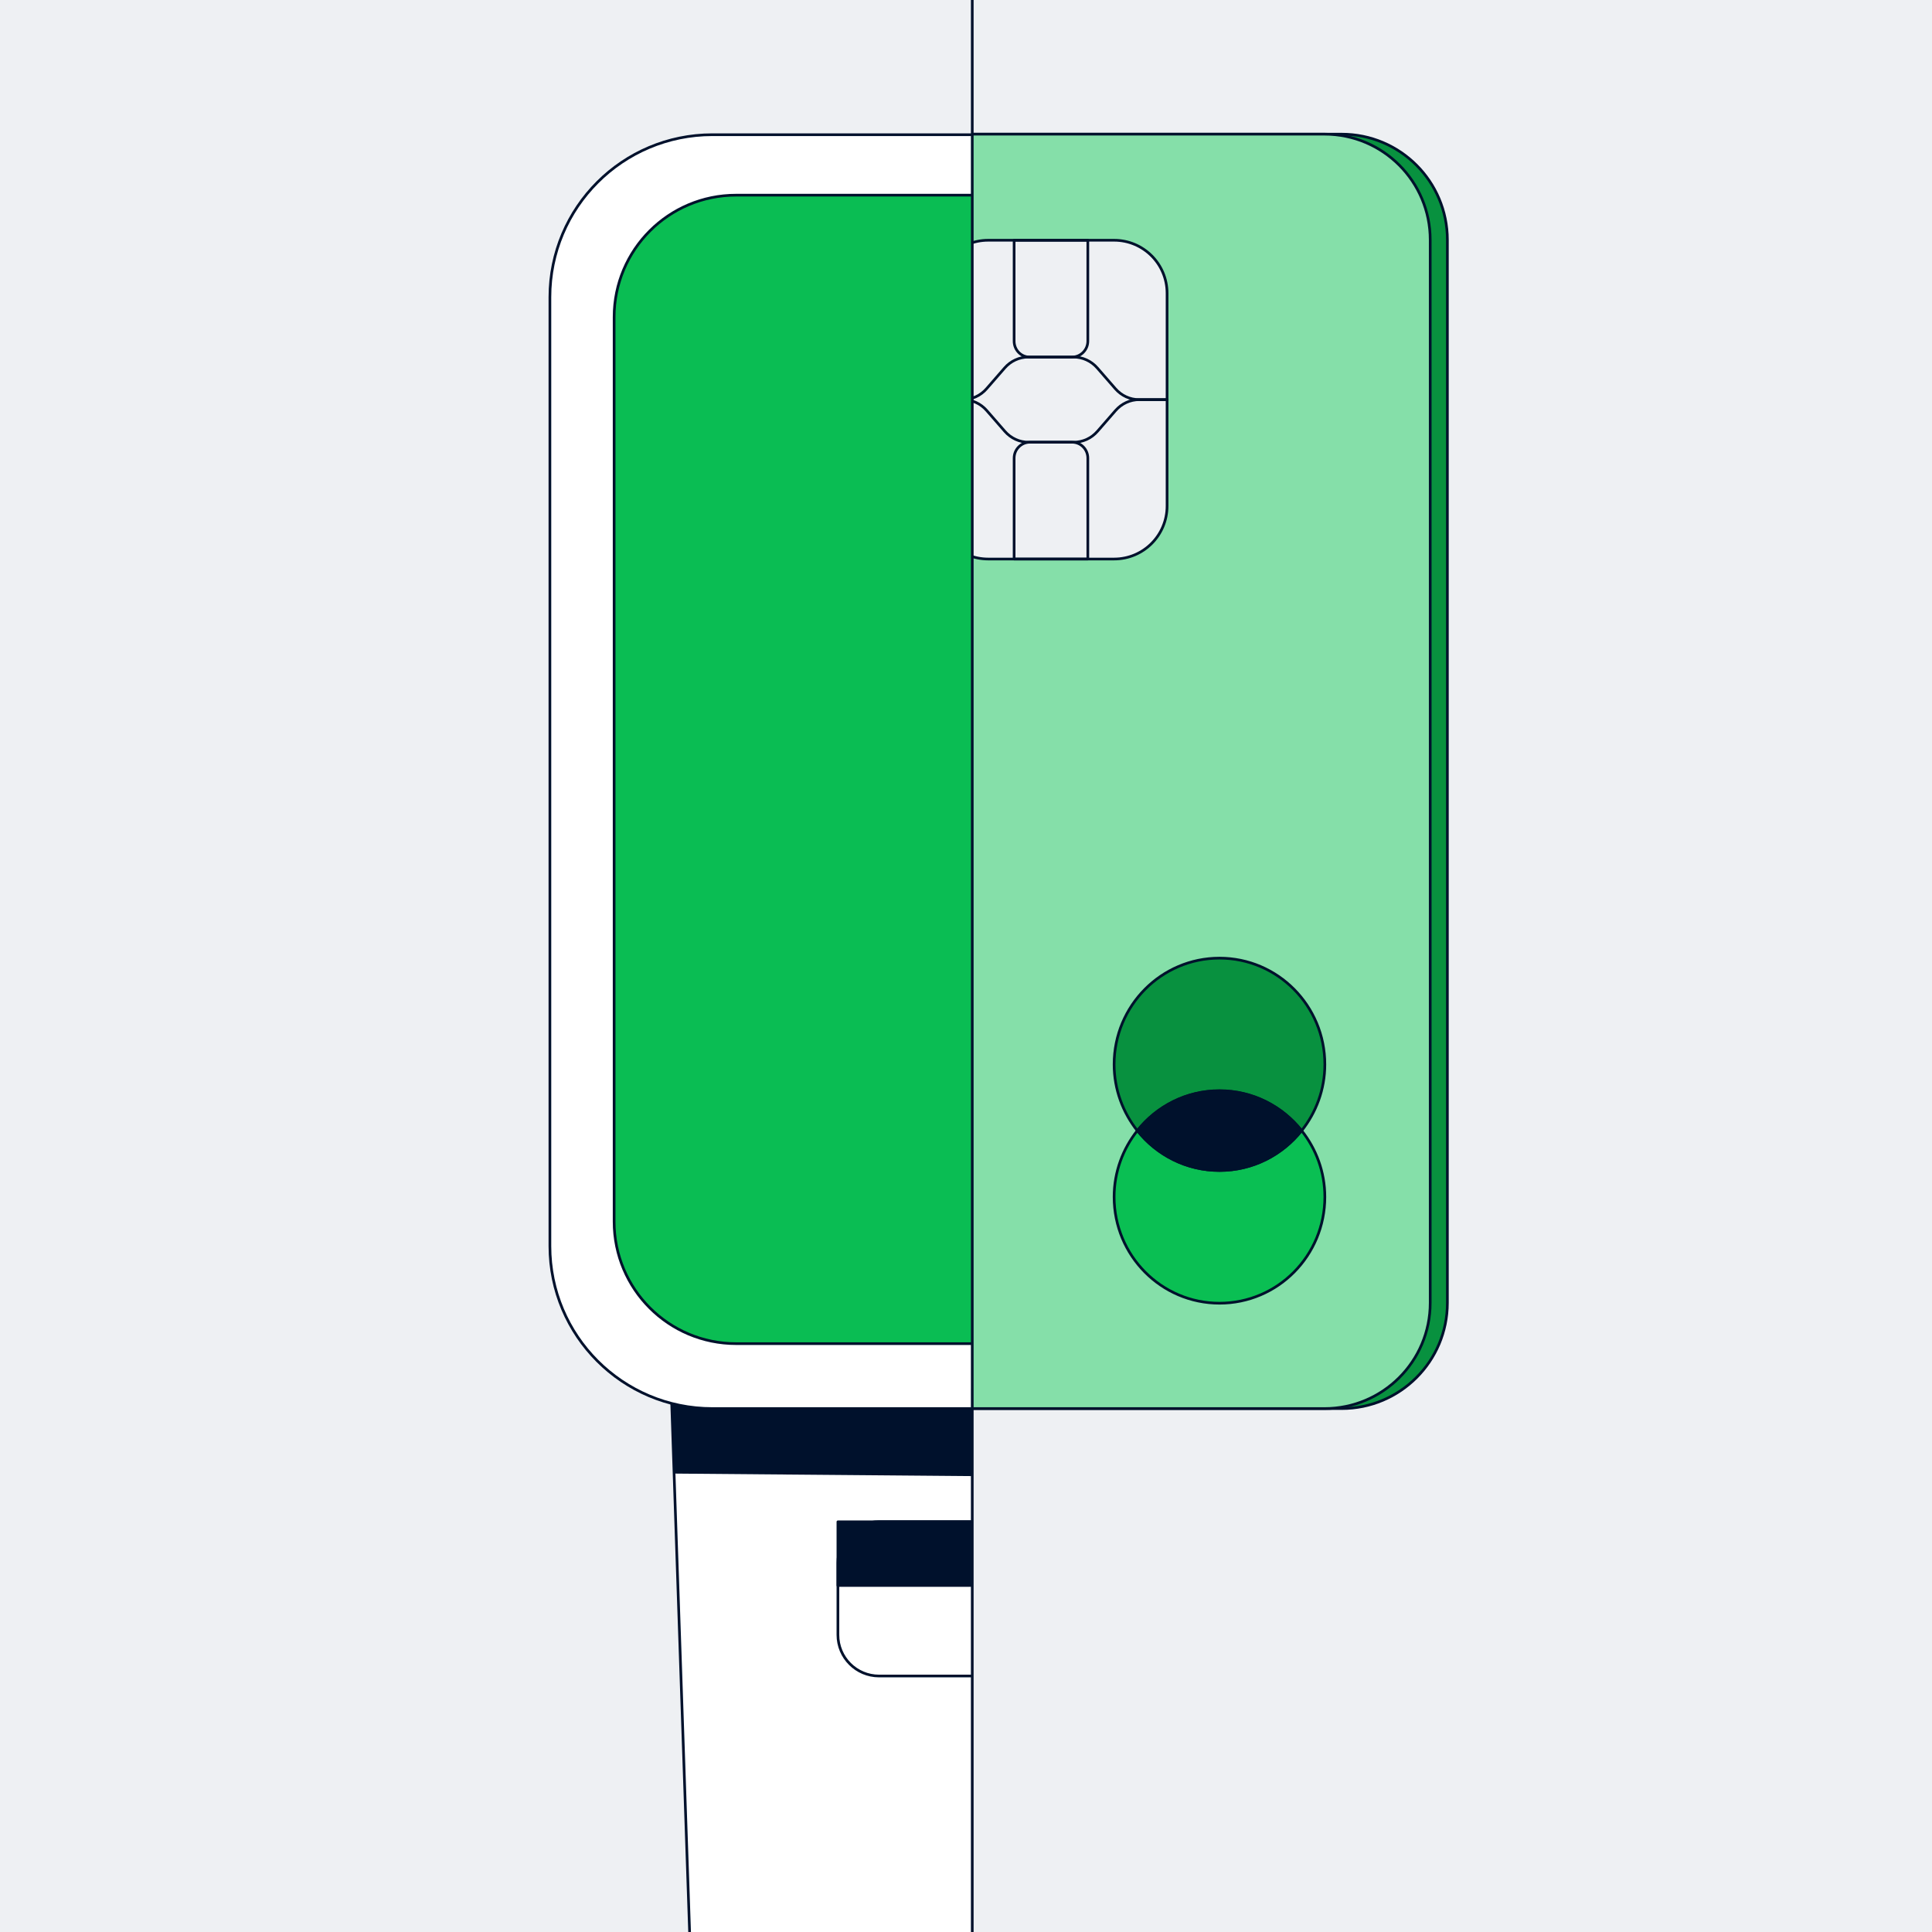 <?xml version="1.0" encoding="utf-8"?>
<!-- Generator: Adobe Illustrator 27.9.1, SVG Export Plug-In . SVG Version: 6.00 Build 0)  -->
<svg version="1.1" id="Layer_1" xmlns="http://www.w3.org/2000/svg" xmlns:xlink="http://www.w3.org/1999/xlink" x="0px" y="0px"
	 viewBox="0 0 1080 1080" style="enable-background:new 0 0 1080 1080;" xml:space="preserve">
<style type="text/css">
	.st0{clip-path:url(#SVGID_00000124143320264760361730000007086637198040873868_);fill:#EEF0F3;}
	.st1{clip-path:url(#SVGID_00000124143320264760361730000007086637198040873868_);}
	.st2{fill:#6F7988;stroke:#00112C;stroke-width:2;stroke-linecap:round;stroke-linejoin:round;stroke-miterlimit:10;}
	.st3{fill:none;stroke:#00112C;stroke-width:4;stroke-linecap:round;stroke-linejoin:round;stroke-miterlimit:10;}
	.st4{fill:#22334D;stroke:#00112C;stroke-width:2;stroke-linecap:round;stroke-linejoin:round;stroke-miterlimit:10;}
	.st5{fill:none;stroke:#00112C;stroke-width:2;stroke-linecap:round;stroke-linejoin:round;stroke-miterlimit:10;}
	.st6{fill:#00112C;stroke:#00112C;stroke-width:2;stroke-linecap:round;stroke-miterlimit:10;}
	.st7{fill:none;stroke:#6F7988;stroke-width:2;stroke-linecap:round;stroke-linejoin:round;stroke-miterlimit:10;}
	.st8{fill:#0ABF53;stroke:#0ABF53;stroke-width:2;stroke-linecap:round;stroke-miterlimit:10;}
	.st9{fill:#00112C;stroke:#00112C;stroke-width:2;stroke-linecap:round;stroke-linejoin:round;stroke-miterlimit:10;}
	.st10{fill:#FFFFFF;stroke:#00112C;stroke-width:2;stroke-linecap:round;stroke-miterlimit:10;}
	.st11{fill:#85DFA9;stroke:#00112C;stroke-width:1.5;stroke-linecap:round;stroke-linejoin:round;stroke-miterlimit:10;}
	.st12{fill:#0ABF53;stroke:#00112C;stroke-width:2;stroke-linecap:round;stroke-miterlimit:10;}
	.st13{clip-path:url(#SVGID_00000085225574569479431090000015557789363926268587_);}
	.st14{fill:#EEF0F3;stroke:#00112C;stroke-width:1.5;stroke-linecap:round;stroke-linejoin:round;stroke-miterlimit:10;}
	.st15{fill:#00112C;stroke:#00112C;stroke-width:1.5;stroke-linecap:round;stroke-linejoin:round;stroke-miterlimit:10;}
	.st16{fill:#08913F;stroke:#00112C;stroke-width:1.5;stroke-linecap:round;stroke-linejoin:round;stroke-miterlimit:10;}
	.st17{fill:#00112C;stroke:#85DFA9;stroke-width:1.5;stroke-linecap:round;stroke-linejoin:round;stroke-miterlimit:10;}
	.st18{fill:#FFFFFF;stroke:#00112C;stroke-width:1.5;stroke-linecap:round;stroke-linejoin:round;stroke-miterlimit:10;}
	.st19{fill:#EDEFF2;stroke:#00112C;stroke-width:1.5;stroke-linecap:round;stroke-linejoin:round;stroke-miterlimit:10;}
	.st20{fill:#0ABD53;stroke:#00112C;stroke-width:1.5;stroke-linecap:round;stroke-linejoin:round;stroke-miterlimit:10;}
	
		.st21{clip-path:url(#SVGID_00000085225574569479431090000015557789363926268587_);fill:#0ABD53;stroke:#0ABD53;stroke-width:1.5;stroke-linecap:round;stroke-linejoin:round;stroke-miterlimit:10;}
	.st22{clip-path:url(#SVGID_00000178884066089294739840000013252696752668856240_);fill:#EEF0F3;}
	.st23{clip-path:url(#SVGID_00000178884066089294739840000013252696752668856240_);}
	.st24{clip-path:url(#SVGID_00000152229000720882206690000015971661243081534100_);}
	.st25{fill:none;}
	
		.st26{clip-path:url(#SVGID_00000152229000720882206690000015971661243081534100_);fill:#0ABD53;stroke:#00112C;stroke-width:1.5;stroke-linecap:round;stroke-linejoin:round;stroke-miterlimit:10;}
	.st27{fill:#B75129;stroke:#00112C;stroke-width:1.5;stroke-linecap:round;stroke-linejoin:round;stroke-miterlimit:10;}
	
		.st28{clip-path:url(#SVGID_00000178884066089294739840000013252696752668856240_);fill:#FFFFFF;stroke:#00112C;stroke-width:1.5;stroke-linecap:round;stroke-linejoin:round;stroke-miterlimit:10;}
	.st29{fill:none;stroke:#00112C;stroke-width:1.5;stroke-linecap:round;stroke-linejoin:round;stroke-miterlimit:10;}
	.st30{fill:#EEF0F3;}
	.st31{clip-path:url(#SVGID_00000057146380488222613180000009507747597027050373_);}
	.st32{clip-path:url(#SVGID_00000028293467554471761350000000678936346846871737_);}
	.st33{fill:#0ABF53;stroke:#00112C;stroke-width:1.5;stroke-linecap:round;stroke-linejoin:round;stroke-miterlimit:10;}
	.st34{fill:#84DEA8;stroke:#00112C;stroke-width:1.5;stroke-linecap:round;stroke-linejoin:round;stroke-miterlimit:10;}
	.st35{fill:#00112C;stroke:#00112C;stroke-width:1.5;stroke-linecap:round;stroke-miterlimit:10;}
	.st36{fill:#0ABF53;stroke:#0ABF53;stroke-width:1.5;stroke-linecap:round;stroke-miterlimit:10;}
	.st37{fill:#00112C;stroke:#FFFFFF;stroke-width:1.5;stroke-linecap:round;stroke-miterlimit:10;}
	.st38{fill:#FFFFFF;stroke:#FFFFFF;stroke-width:1.5;stroke-linecap:round;stroke-miterlimit:10;}
	.st39{fill:none;stroke:#08913F;stroke-width:1.5;stroke-linecap:round;stroke-linejoin:round;stroke-miterlimit:10;}
	.st40{fill:#0ABF53;stroke:#00112C;stroke-width:1.5;stroke-linecap:round;stroke-miterlimit:10;}
	.st41{fill:#FFFFFF;stroke:#00112C;stroke-width:1.5;stroke-miterlimit:10;}
	.st42{fill:none;stroke:#00112C;stroke-width:1.5;stroke-miterlimit:10;}
	.st43{fill:#00112C;stroke:#00112C;stroke-width:1.5;stroke-miterlimit:10;}
	.st44{clip-path:url(#SVGID_00000153675379994338725450000016599641098976031417_);}
	.st45{fill:#00112C;}
	.st46{clip-path:url(#SVGID_00000075881532716988512810000014345216478599401372_);}
	.st47{fill:#22334D;stroke:#00112C;stroke-width:1.5;stroke-linecap:round;stroke-linejoin:round;stroke-miterlimit:10;}
	.st48{fill:#6F7988;stroke:#00112C;stroke-width:1.5;stroke-linecap:round;stroke-linejoin:round;stroke-miterlimit:10;}
	.st49{fill:#08903F;stroke:#00112C;stroke-width:1.5;stroke-linecap:round;stroke-linejoin:round;stroke-miterlimit:10;}
	.st50{clip-path:url(#SVGID_00000005961203699162678650000010151982905023716998_);}
	.st51{fill:#E6735C;stroke:#00112C;stroke-width:1.5;stroke-linecap:round;stroke-linejoin:round;stroke-miterlimit:10;}
	.st52{fill:none;stroke:#FFFFFF;stroke-width:1.5;stroke-linecap:round;stroke-linejoin:round;stroke-miterlimit:10;}
	.st53{fill:#B24736;}
	.st54{fill:#FFFFFF;}
	.st55{fill:none;stroke:#0ABF53;stroke-width:2;stroke-miterlimit:10;}
	.st56{fill:#0ABF53;stroke:#0ABF53;stroke-width:2;stroke-miterlimit:10;}
	.st57{fill:#0ABF53;}
	.st58{fill:none;stroke:#0ABF53;stroke-width:2;stroke-linecap:round;stroke-miterlimit:10;}
	
		.st59{clip-path:url(#SVGID_00000032613289855989889260000017873207955016237213_);fill:#00112C;stroke:#00112C;stroke-width:1.5;stroke-linecap:round;stroke-linejoin:round;stroke-miterlimit:10;}
	
		.st60{clip-path:url(#SVGID_00000032613289855989889260000017873207955016237213_);fill:#FFFFFF;stroke:#00112C;stroke-width:1.5;stroke-linecap:round;stroke-linejoin:round;stroke-miterlimit:10;}
	
		.st61{clip-path:url(#SVGID_00000032613289855989889260000017873207955016237213_);fill:none;stroke:#EEF0F3;stroke-width:1.5;stroke-linecap:round;stroke-linejoin:round;stroke-miterlimit:10;}
	
		.st62{clip-path:url(#SVGID_00000032613289855989889260000017873207955016237213_);fill:#EEF0F3;stroke:#00112C;stroke-width:1.5;stroke-linecap:round;stroke-linejoin:round;stroke-miterlimit:10;}
	
		.st63{clip-path:url(#SVGID_00000032613289855989889260000017873207955016237213_);fill:#85DFA9;stroke:#00112C;stroke-width:1.5;stroke-linecap:round;stroke-linejoin:round;stroke-miterlimit:10;}
	.st64{fill:none;stroke:#EEF0F3;stroke-width:1.5;stroke-linecap:round;stroke-linejoin:round;stroke-miterlimit:10;}
	.st65{clip-path:url(#SVGID_00000047042500224870135090000010312035807770766475_);}
	.st66{fill:#FFAA80;stroke:#00112C;stroke-width:1.5;stroke-linecap:round;stroke-linejoin:round;stroke-miterlimit:10;}
	.st67{fill:#00112C;stroke:#00112C;stroke-width:1.5;stroke-linecap:round;stroke-linejoin:round;}
	.st68{fill:none;stroke:#EEF0F3;stroke-width:1.5;stroke-linecap:round;stroke-linejoin:round;}
	.st69{fill:#0ABF53;stroke:#00112C;stroke-width:1.5;stroke-linecap:round;stroke-linejoin:round;}
	.st70{fill:none;stroke:#00112C;stroke-width:1.5;stroke-linecap:round;stroke-linejoin:round;}
	.st71{clip-path:url(#SVGID_00000114037318252952673200000018081138549242432387_);}
	.st72{fill:#08903F;stroke:#00112C;stroke-width:1.5;stroke-linecap:round;stroke-linejoin:round;}
	.st73{fill:#F6F7F8;stroke:#00112C;stroke-width:1.5;stroke-linecap:round;stroke-linejoin:round;}
	.st74{fill:#DB6F52;stroke:#00112C;stroke-width:1.5;stroke-linecap:round;stroke-linejoin:round;}
	.st75{fill:#D58458;stroke:#00112C;stroke-width:1.5;stroke-linecap:round;stroke-linejoin:round;}
	.st76{fill:#0ABE53;stroke:#00112C;stroke-width:1.5;stroke-linecap:round;stroke-linejoin:round;}
	.st77{fill:#C1452D;}
	.st78{fill:none;stroke:#0ABE53;stroke-width:1.5;stroke-linecap:round;stroke-linejoin:round;}
	.st79{fill:#EDEFF2;stroke:#00112C;stroke-width:1.5;stroke-linecap:round;stroke-linejoin:round;}
	.st80{fill:#00112C;stroke:#0ABE53;stroke-width:1.5;stroke-linecap:round;stroke-linejoin:round;}
	.st81{fill:#EDEFF2;}
	
		.st82{clip-path:url(#SVGID_00000080204498100903820460000018124885098937437314_);fill:#0ABD53;stroke:#00112C;stroke-width:1.5;stroke-linecap:round;stroke-linejoin:round;stroke-miterlimit:10;}
	.st83{clip-path:url(#SVGID_00000066490756439491746790000006376426581096327869_);fill:#EEF0F3;}
	.st84{clip-path:url(#SVGID_00000066490756439491746790000006376426581096327869_);}
	.st85{clip-path:url(#SVGID_00000020381254219936458040000010917871695339696049_);}
	.st86{clip-path:url(#SVGID_00000159457319135486417160000000794770796638519193_);fill:#EEF0F3;}
	.st87{clip-path:url(#SVGID_00000159457319135486417160000000794770796638519193_);}
	.st88{fill:#00112C;stroke:#FFFFFF;stroke-width:1.5;stroke-linecap:round;stroke-linejoin:round;stroke-miterlimit:10;}
	.st89{fill:#FFFFFF;stroke:#00112C;stroke-width:1.5;stroke-linecap:round;stroke-linejoin:round;}
	.st90{fill:#F6F7F8;stroke:#00112C;stroke-width:1.5;stroke-linecap:round;stroke-linejoin:round;stroke-miterlimit:10;}
	.st91{fill:none;stroke:#FFFFFF;stroke-width:1.5;stroke-linejoin:round;stroke-miterlimit:10;}
	.st92{fill:#AD4B40;stroke:#00112C;stroke-width:1.5;stroke-linecap:round;stroke-linejoin:round;stroke-miterlimit:10;}
	.st93{clip-path:url(#SVGID_00000036242904962298316420000004752267976508920484_);fill:#EEF0F3;}
	.st94{clip-path:url(#SVGID_00000036242904962298316420000004752267976508920484_);}
	.st95{clip-path:url(#SVGID_00000131344218677922316920000007518985361214131846_);}
	.st96{fill:none;stroke:#6F7987;stroke-width:1.5;stroke-linecap:round;stroke-linejoin:round;stroke-miterlimit:10;}
	
		.st97{clip-path:url(#SVGID_00000036242904962298316420000004752267976508920484_);fill:#FFFFFF;stroke:#00112C;stroke-width:1.5;stroke-linecap:round;stroke-linejoin:round;stroke-miterlimit:10;}
	
		.st98{clip-path:url(#SVGID_00000036242904962298316420000004752267976508920484_);fill:#00112C;stroke:#00112C;stroke-width:1.5;stroke-linecap:round;stroke-linejoin:round;stroke-miterlimit:10;}
	
		.st99{clip-path:url(#SVGID_00000036242904962298316420000004752267976508920484_);fill:#EF936F;stroke:#00112C;stroke-width:1.5;stroke-linecap:round;stroke-linejoin:round;stroke-miterlimit:10;}
	
		.st100{clip-path:url(#SVGID_00000036242904962298316420000004752267976508920484_);fill:none;stroke:#00112C;stroke-width:1.5;stroke-linecap:round;stroke-linejoin:round;stroke-miterlimit:10;}
	.st101{clip-path:url(#SVGID_00000000185763886255656890000004712116299424845195_);fill:#EEF0F3;}
	.st102{clip-path:url(#SVGID_00000000185763886255656890000004712116299424845195_);}
	.st103{clip-path:url(#SVGID_00000058558365507157081950000017609527350383012541_);}
	.st104{fill:#EF936F;stroke:#00112C;stroke-width:1.5;stroke-linecap:round;stroke-linejoin:round;stroke-miterlimit:10;}
</style>
<rect class="st30" width="1080" height="1080"/>
<g>
	<g>
		<defs>
			
				<rect id="SVGID_00000126322770522333533990000012116780384259394214_" x="118.3" y="27.5" transform="matrix(-1 -1.224647e-16 1.224647e-16 -1 661.301 1107.486)" width="424.6" height="1052.4"/>
		</defs>
		<clipPath id="SVGID_00000074427476999446994710000004811781834865047959_">
			<use xlink:href="#SVGID_00000126322770522333533990000012116780384259394214_"  style="overflow:visible;"/>
		</clipPath>
		<g style="clip-path:url(#SVGID_00000074427476999446994710000004811781834865047959_);">
			<polyline class="st18" points="385.7,1086.1 361.2,362.3 725.8,362.3 701.3,1086.1 			"/>
			<path class="st18" d="M595.6,936.9H491.4c-12.7,0-23-10.3-23-23v-40.3c0-12.7,10.3-23,23-23h104.2c12.7,0,23,10.3,23,23v40.3
				C618.6,926.6,608.3,936.9,595.6,936.9z"/>
			<rect x="468.4" y="850.7" class="st15" width="150.2" height="35.6"/>
			<polygon class="st15" points="543.5,824.4 377.9,823 375.5,775.7 543.5,777.1 			"/>
			<g>
				<path class="st18" d="M688.8,787.4H398.2c-50.2,0-90.8-40.7-90.8-90.8V166.1c0-50.2,40.7-90.8,90.8-90.8h290.6
					c50.2,0,90.8,40.7,90.8,90.8v530.5C779.6,746.8,738.9,787.4,688.8,787.4z"/>
				<path class="st20" d="M675.4,751.1H411.5c-37.7,0-68.2-30.5-68.2-68.2V177.3c0-37.7,30.5-68.2,68.2-68.2h263.9
					c37.7,0,68.2,30.5,68.2,68.2v505.6C743.7,720.5,713.1,751.1,675.4,751.1z"/>
			</g>
		</g>
	</g>
	<g>
		<defs>
			<rect id="SVGID_00000067955037414911535190000017663390881421054620_" x="543" y="60.6" width="503.3" height="981.3"/>
		</defs>
		<clipPath id="SVGID_00000181076263332679567270000013600079250017334941_">
			<use xlink:href="#SVGID_00000067955037414911535190000017663390881421054620_"  style="overflow:visible;"/>
		</clipPath>
		<g style="clip-path:url(#SVGID_00000181076263332679567270000013600079250017334941_);">
			<path class="st16" d="M338.1,728.3V134.1c0-32.7,26.5-59.1,59.1-59.1H750c32.7,0,59.1,26.5,59.1,59.1v594.2
				c0,32.7-26.5,59.1-59.1,59.1H397.2C364.6,787.4,338.1,760.9,338.1,728.3z"/>
			<path class="st11" d="M328.5,728.3V134.1c0-32.7,26.5-59.1,59.1-59.1h352.8c32.7,0,59.1,26.5,59.1,59.1v594.2
				c0,32.7-26.5,59.1-59.1,59.1H387.6C354.9,787.4,328.5,760.9,328.5,728.3z"/>
			<g>
				<path class="st14" d="M522.8,282.9v-119c0-16.3,13.2-29.6,29.6-29.6h70.4c16.3,0,29.6,13.2,29.6,29.6v119
					c0,16.3-13.2,29.6-29.6,29.6h-70.4C536,312.5,522.8,299.2,522.8,282.9z"/>
				<path class="st29" d="M566.9,190.7v-56.4h41.2v56.4c0,4.9-4,8.9-8.8,8.9h-23.6C570.9,199.7,566.9,195.7,566.9,190.7z"/>
				<path class="st29" d="M566.9,312.5v-56.4c0-4.9,4-8.9,8.8-8.9h23.6c4.9,0,8.8,4,8.8,8.9v56.4H566.9z"/>
				<path class="st29" d="M652.3,223.4h-15.5c-5.1,0-9.9-2.2-13.3-6.1l-10.1-11.6c-3.4-3.9-8.2-6.1-13.3-6.1h-25.2
					c-5.1,0-9.9,2.2-13.3,6.1l-10.1,11.6c-3.4,3.9-8.2,6.1-13.3,6.1h-15.5"/>
				<path class="st29" d="M522.8,223.4l15.5,0c5.1,0,9.9,2.2,13.3,6.1l10.1,11.6c3.4,3.9,8.2,6.1,13.3,6.1h25.2
					c5.1,0,9.9-2.2,13.3-6.1l10.1-11.6c3.4-3.9,8.2-6.1,13.3-6.1h15.5"/>
			</g>
			<g>
				<path class="st16" d="M681.7,609.8c18.6,0,35.1,8.7,45.9,22.3c8.1-10.2,13-23.1,13-37.1c0-32.8-26.4-59.4-58.9-59.4
					c-32.5,0-58.9,26.6-58.9,59.4c0,14,4.9,26.9,13,37.1C646.6,618.5,663.2,609.8,681.7,609.8z"/>
				<path class="st33" d="M740.6,669.1c0-14-4.9-26.9-13-37.1c-10.8,13.6-27.3,22.3-45.9,22.3s-35.1-8.7-45.9-22.3
					c-8.1,10.2-13,23.1-13,37.1c0,32.8,26.4,59.4,58.9,59.4C714.3,728.5,740.6,701.9,740.6,669.1z"/>
				<path class="st15" d="M681.7,654.3c18.6,0,35.1-8.7,45.9-22.3c-10.8-13.6-27.3-22.3-45.9-22.3s-35.1,8.7-45.9,22.3
					C646.6,645.6,663.2,654.3,681.7,654.3z"/>
			</g>
			<path class="st15" d="M405,713.2v-564c0-8.2,6.6-14.8,14.7-14.8h29.4c8.1,0,14.7,6.6,14.7,14.8v564c0,8.2-6.6,14.8-14.7,14.8
				h-29.4C411.6,728,405,721.4,405,713.2z"/>
		</g>
	</g>
	<line class="st18" x1="543.5" y1="0" x2="543.5" y2="1080.5"/>
</g>
</svg>
